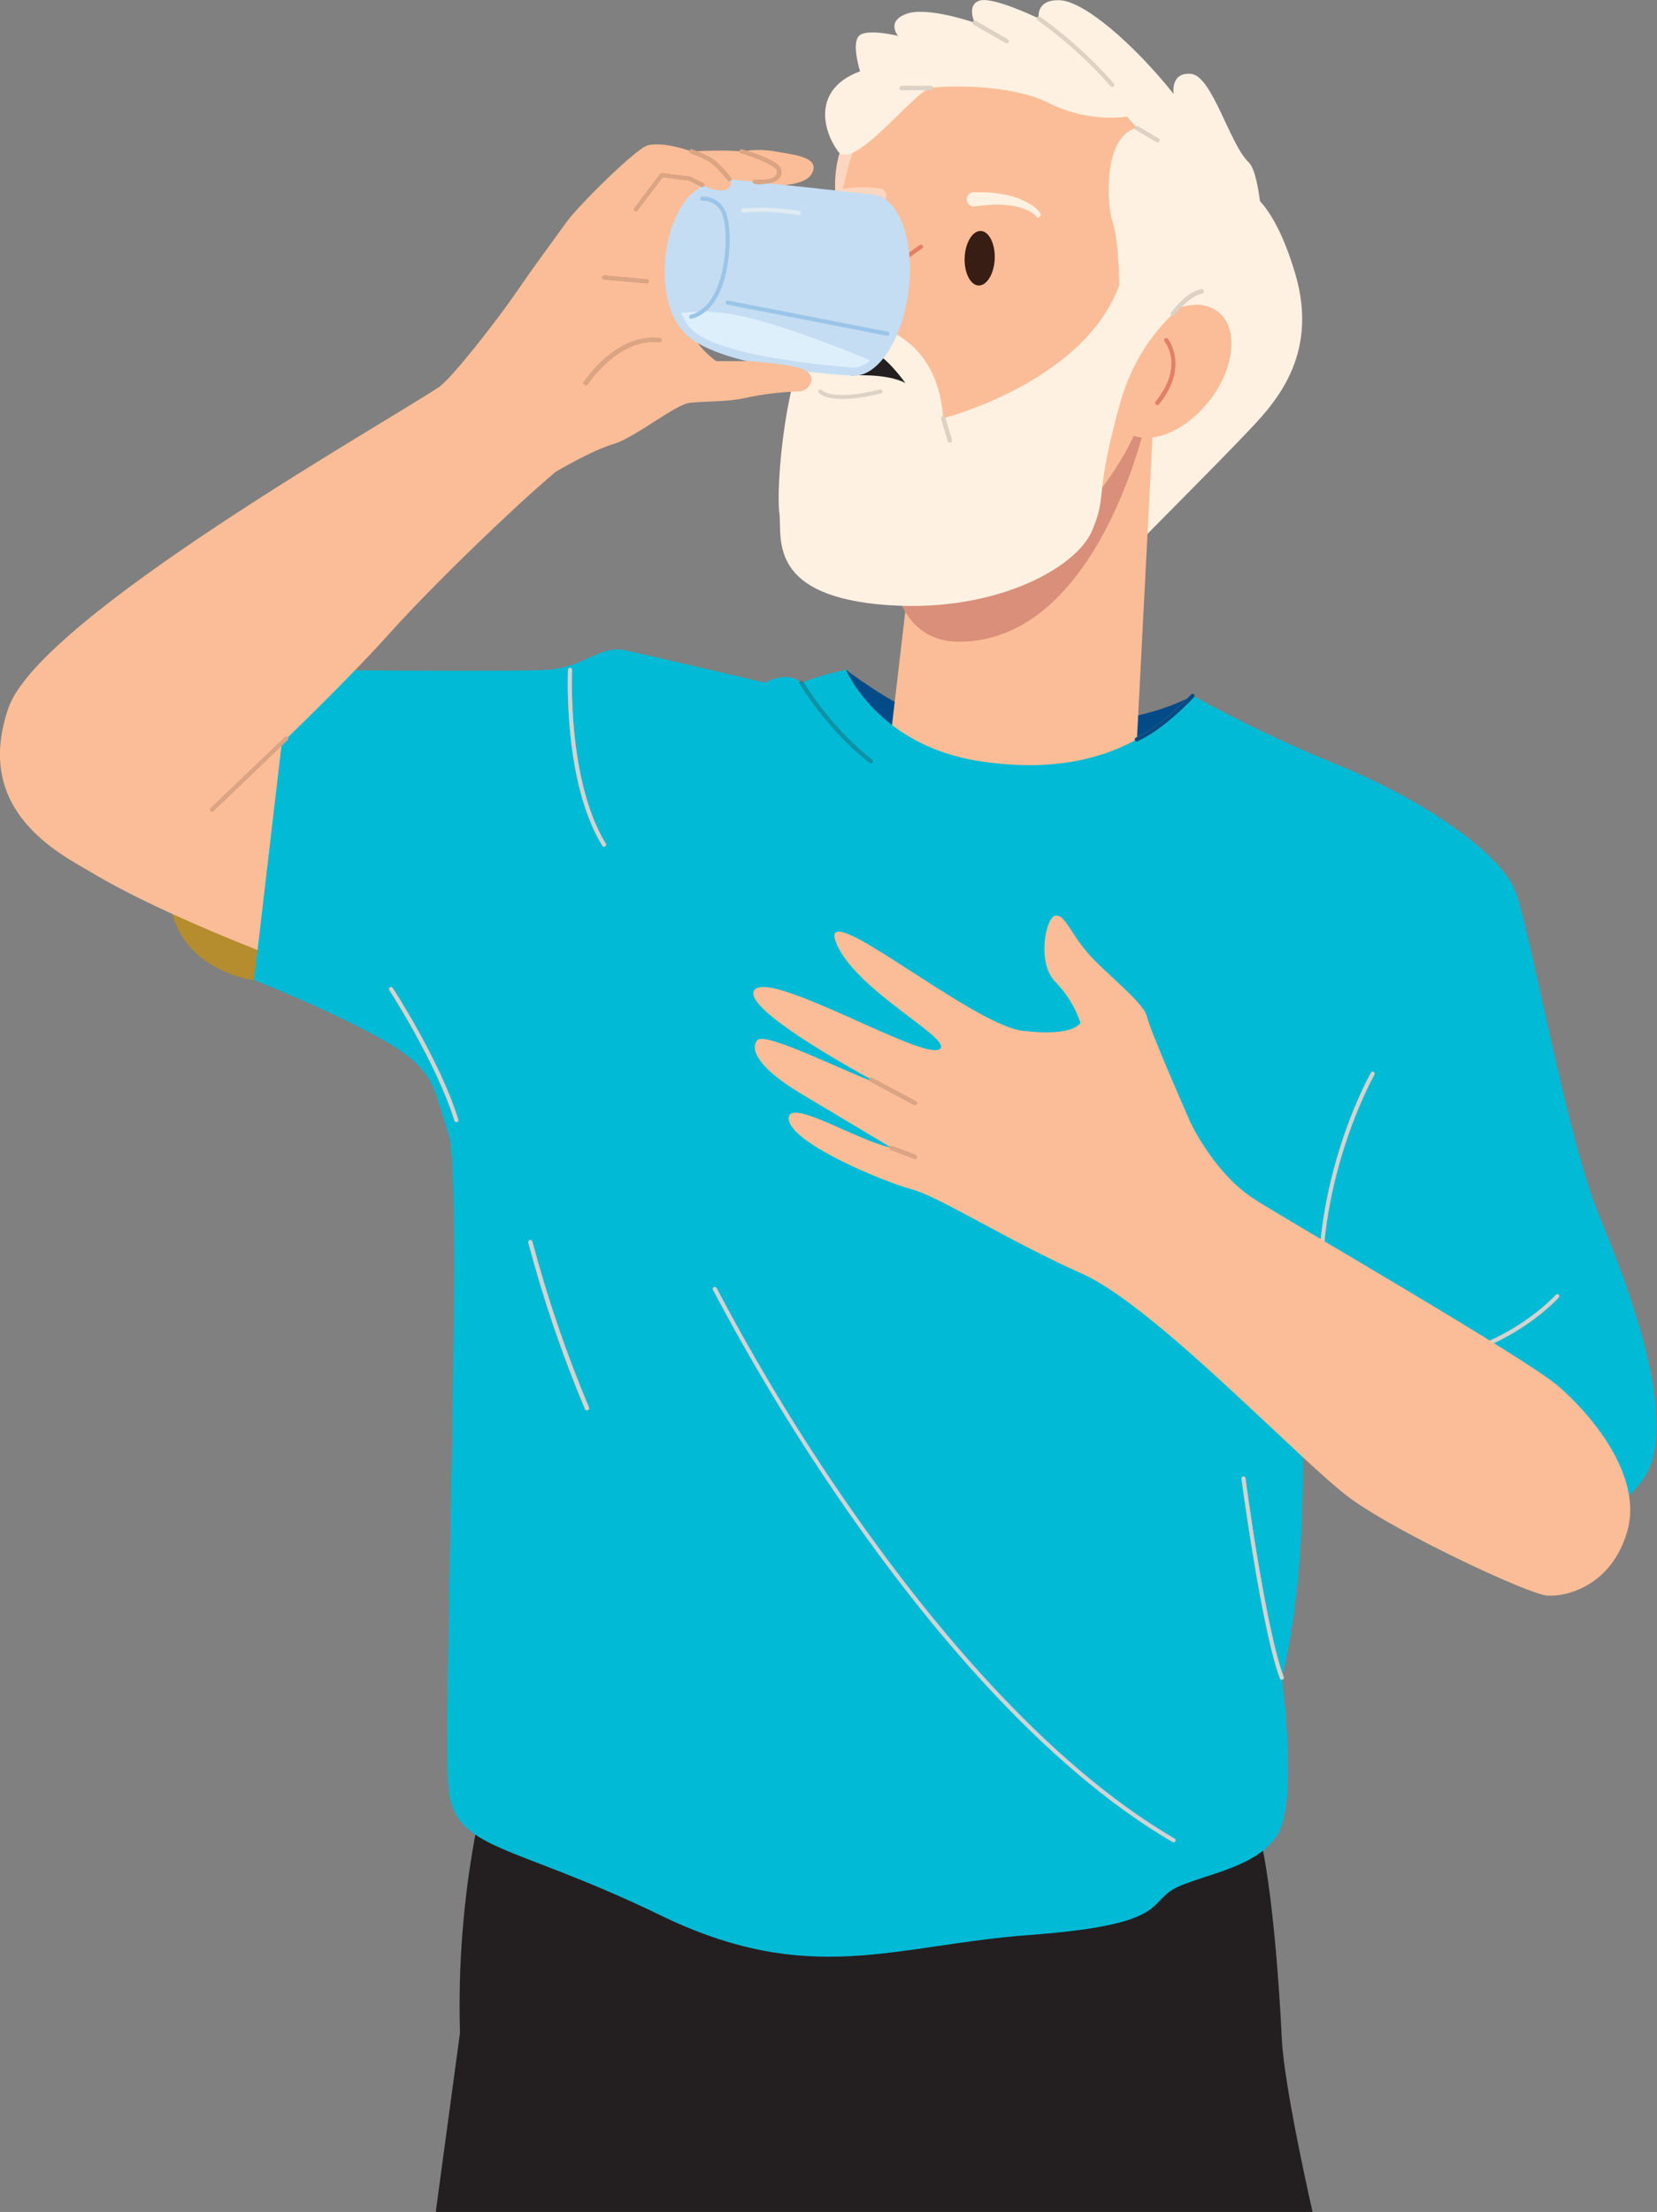 <svg xmlns="http://www.w3.org/2000/svg" xmlns:xlink="http://www.w3.org/1999/xlink" viewBox="0 0 771.6 1029.6"><rect x="0" y="0" width="771.6" height="1029.6" fill="#808080" stroke="none"/><defs><style>      .st0 {        clip-path: url(#clippath-6);      }      .st1 {        clip-path: url(#clippath-7);      }      .st2 {        fill: #c4ddf2;      }      .st3 {        clip-path: url(#clippath-4);      }      .st4 {        fill: #deeffc;      }      .st5 {        fill: #deae92;      }      .st6 {        clip-path: url(#clippath-9);      }      .st7 {        fill: #fff1e2;      }      .st8 {        fill: #d98f7a;      }      .st9 {        fill: none;      }      .st10 {        fill: #dcd2c6;      }      .st11 {        fill: #fdd6bf;      }      .st12 {        mix-blend-mode: multiply;      }      .st12, .st13 {        isolation: isolate;      }      .st14 {        clip-path: url(#clippath-1);      }      .st15 {        fill: #231f20;      }      .st16 {        clip-path: url(#clippath-5);      }      .st17 {        clip-path: url(#clippath-8);      }      .st18 {        fill: #e28065;      }      .st19 {        clip-path: url(#clippath-3);      }      .st20 {        fill: #00bad6;      }      .st21 {        fill: #9bc5e8;      }      .st22 {        fill: #fbbd97;      }      .st23 {        fill: #e1ebf2;      }      .st24 {        fill: #e5c78d;      }      .st25 {        fill: #dba93b;      }      .st26 {        clip-path: url(#clippath-2);      }      .st27 {        opacity: .3;      }      .st28 {        fill: #371d14;      }      .st29 {        fill: #004b88;      }      .st30 {        clip-path: url(#clippath);      }      .st31 {        fill: #343434;      }      .st32 {        fill: #b58d2f;      }      .st33 {        fill: #d1d3d4;      }      .st34 {        fill: #d9a584;      }    </style><clipPath id="clippath"><rect class="st9" width="771.6" height="1029.6"></rect></clipPath><clipPath id="clippath-1"><rect class="st9" y="0" width="771.6" height="1029.6"></rect></clipPath><clipPath id="clippath-2"><rect class="st9" x="264.4" y="310.8" width="17.9" height="83.3"></rect></clipPath><clipPath id="clippath-3"><rect class="st9" x="372.3" y="316.8" width="34.3" height="38.4"></rect></clipPath><clipPath id="clippath-4"><rect class="st9" x="181.1" y="459.4" width="32.3" height="62.9"></rect></clipPath><clipPath id="clippath-5"><rect class="st9" x="246" y="577.2" width="28.3" height="79.3"></rect></clipPath><clipPath id="clippath-6"><rect class="st9" x="578.1" y="687.2" width="19.8" height="94.7"></rect></clipPath><clipPath id="clippath-7"><rect class="st9" x="332" y="599" width="215.6" height="258.6"></rect></clipPath><clipPath id="clippath-8"><rect class="st9" x="613.8" y="498.9" width="26.4" height="115.2"></rect></clipPath><clipPath id="clippath-9"><rect class="st9" x="670" y="602.3" width="56.2" height="31"></rect></clipPath></defs><g class="st13"><g id="Layer_1"><g id="Grupo_de_m&#xE1;scara_6"><g id="Grupo_4963"><g class="st30"><g id="Grupo_4962"><g id="Grupo_4961"><g class="st14"><g id="Grupo_4960"><path id="Caminho_4577" class="st11" d="M394,62.1c.3,1.3-15.1,27.8,6,55.9,21.1,28.1,42.7-46.4,40.5-47.5s-46.5-8.4-46.5-8.4"></path><path id="Caminho_4578" class="st32" d="M123.4,435.7c0-1.8,38.8-48.9,38.8-48.9,0,0-81.7-17.9-83.5,23.3s39.6,46.2,39.6,46.2c0,0,5.1-18.7,5.1-20.5"></path><path id="Caminho_4579" class="st29" d="M554.3,324.4c-41.6,21.3-111.7,11.7-125.1,7.9-13.5-3.9-35.2-20.5-35.2-20.5l-10.9,73.9,9,7.6s85.8-1.4,122.2-2.9,51-20.5,51-20.5l-9.4-44.3c-.5-.3-1-.7-1.5-1.1"></path><path id="Caminho_4580" class="st22" d="M136.9,448.7s-85.4-31-112.4-55.4-27.8-54.7,0-73.5c27.8-18.8,121,13.9,121,13.9l-8.6,115Z"></path><path id="Caminho_4581" class="st15" d="M202.9,1029.6h408.3s-13.2-57.7-14.3-80.4-5.3-92.8-15.6-110.3-354.7-8.2-354.7-8.2c0,0-14.4,49.5-12.4,115.5l-11.3,83.5Z"></path><path id="Caminho_4582" class="st7" d="M573.6,85.7c3.3,1.4,17.4,1.4,29.4,41.2s-10.9,62.3-22.9,75-56.7,57.6-56.7,57.6c0,0-46.8-54-39.8-57.6s72.5-86.5,75.7-92.5,14.2-23.8,14.2-23.8"></path><path id="Caminho_4583" class="st22" d="M526.9,393.2l-116.9-9.8,18.2-155.5,9.1-78.2,101.7,8.6-6,116.5-6.1,118.4Z"></path><path id="Caminho_4584" class="st8" d="M524.7,194.7l-110.3,33.9s-10.4,70.1,32.1,70.1c65.4,0,87.5-104.1,87.5-104.1h-9.3Z"></path><path id="Caminho_4585" class="st22" d="M477.6,30.4c-80-11.3-83.6,40.2-93,106.4-9.4,66.2,27.2,126.5,59.4,131s87.3-40.2,96.6-106.3,17-119.8-63-131.1"></path><path id="Caminho_4586" class="st22" d="M563.1,186.6c-12,15.3-29.6,21.6-39.3,14s-7.9-26.2,4.1-41.5,29.6-21.6,39.3-14,7.9,26.2-4.1,41.5"></path><path id="Caminho_4587" class="st18" d="M539,188.5c-.5,0-1-.4-1-1,0-.2,0-.4.2-.6,13.3-16.5,4.5-27.5,4.1-28-.3-.4-.2-1,.2-1.3.4-.3,1-.3,1.3.1,0,.1,10.2,12.7-4.1,30.4-.2.2-.5.4-.7.4"></path><path id="Caminho_4588" class="st18" d="M539,188.5c-.5,0-1-.4-1-1,0-.2,0-.4.2-.6,13.3-16.5,4.5-27.5,4.1-28-.3-.4-.2-1,.2-1.3.4-.3,1-.3,1.3.1,0,.1,10.2,12.7-4.1,30.4-.2.2-.5.4-.7.4"></path><path id="Caminho_4589" class="st28" d="M400,118c-.3,7-3.7,12.5-7.5,12.4s-6.8-6-6.5-13,3.7-12.5,7.5-12.4,6.8,6,6.5,13"></path><path id="Caminho_4590" class="st28" d="M463.2,120.5c-.3,7-3.7,12.5-7.5,12.4s-6.8-6-6.5-13,3.7-12.5,7.5-12.4,6.8,6,6.5,13"></path><path id="Caminho_4591" class="st11" d="M377.9,94.8c.5-.6,1.1-1.1,1.7-1.6.6-.4,1.1-.9,1.8-1.2.6-.4,1.2-.7,1.8-1.1.6-.3,1.3-.6,1.9-.9,2.6-1.1,5.3-1.8,8.1-2.2,2.7-.4,5.5-.6,8.3-.6,1.4,0,2.8,0,4.1.1l4.1.4c1.8.2,3.2,1.8,3,3.6-.2,1.8-1.8,3.2-3.6,3-.1,0-.3,0-.4,0h-.2s-3.7-.9-3.7-.9l-3.7-.6c-2.5-.3-5-.5-7.5-.4-2.5,0-5,.4-7.4,1-.6.2-1.2.4-1.8.5-.6.2-1.2.4-1.7.7-.6.3-1.1.5-1.6.8-.5.3-.9.6-1.4,1h-.1c-.5.5-1.3.5-1.8,0-.4-.5-.4-1.2,0-1.6"></path><path id="Caminho_4592" class="st7" d="M482.7,100.7c-.4-.4-.8-.7-1.3-1.1-.5-.3-1-.7-1.5-1-.5-.3-1.1-.6-1.6-.8-.6-.2-1.1-.5-1.7-.7-2.3-.8-4.8-1.4-7.3-1.6-2.5-.3-5-.3-7.5-.2l-3.8.3-3.8.5h-.2c-1.8.3-3.5-1-3.8-2.9-.2-1.8,1-3.5,2.8-3.7.1,0,.3,0,.4,0h4.1c1.4,0,2.8,0,4.1.2,2.8.2,5.5.7,8.2,1.3,2.7.6,5.4,1.6,7.9,2.9.6.3,1.2.7,1.8,1,.6.4,1.2.8,1.8,1.2.6.4,1.1.9,1.6,1.4.6.5,1.1,1.1,1.5,1.7.4.6.3,1.3-.3,1.8-.5.4-1.2.3-1.6-.1h-.1Z"></path><path id="Caminho_4593" class="st7" d="M381.5,148.5s54.1-6.8,57.7,46.2c0,0,65.5-16.6,82-62,0,0,0-20.1-3.1-29.4s-4.1-40.2,11.3-43.8l-4.6-5.2c-12.4,1.5-24.9-.7-36.1-6.2-18-9.2-47.9-8.2-55.2-7.2s-36.1,39.4-43.3,29.5-11.9-29,10.3-37.2c0,0-4.1-12.9-.5-16.5s18.2,0,18.2,0c0,0-5.8-6.8,4-10.3s31.7,4.2,31.7,4.2c0,0-4-8.2,2.2-10.3s27.6,8.3,27.6,8.3c0,0-1.7-8.8,9.6-8.5,11.3.3,34.2,19.9,53.2,43.6,0,0-1.6-10.3,8.2-9.3s18,33,26.8,41.2,8.2,82.8,8.2,82.8l-19.6-28.2s-36.1,13.1-48.5,57.4-5.6,41.8-13.1,59.5-47,39.3-99.4,34.2-44.7-32-46.2-42.8,2.1-67.5,18.6-89.9"></path><path id="Caminho_4594" class="st24" d="M517.9,40.4c-.3,0-.5-.1-.7-.3-10.1-11.5-21.5-21.8-34-30.7-.4-.3-.5-.9-.3-1.3.3-.4.9-.5,1.3-.3,12.6,9,24.2,19.4,34.4,31.1.3.4.3,1,0,1.3-.2.2-.4.2-.6.2"></path><path id="Caminho_4595" class="st10" d="M517.9,40.4c-.3,0-.5-.1-.7-.3-10.1-11.5-21.5-21.8-34-30.7-.4-.3-.5-.9-.3-1.3.3-.4.9-.5,1.3-.3,12.6,9,24.2,19.4,34.4,31.1.3.4.3,1,0,1.3-.2.2-.4.2-.6.2"></path><path id="Caminho_4596" class="st24" d="M468.8,20.1c-.2,0-.3,0-.5-.1l-14.9-8.6c-.5-.3-.6-.8-.4-1.3.3-.5.8-.6,1.3-.4,0,0,0,0,0,0l14.9,8.6c.5.3.6.8.4,1.3-.2.3-.5.5-.8.5"></path><path id="Caminho_4597" class="st10" d="M468.8,20.1c-.2,0-.3,0-.5-.1l-14.9-8.6c-.5-.3-.6-.8-.4-1.3.3-.5.8-.6,1.3-.4,0,0,0,0,0,0l14.9,8.6c.5.3.6.8.4,1.3-.2.3-.5.5-.8.5"></path><path id="Caminho_4598" class="st24" d="M433.5,42h-13.6c-.5,0-1-.4-1-1,0-.5.4-1,1-1h13.6c.5,0,1,.4,1,1,0,.5-.4,1-1,1h0"></path><path id="Caminho_4599" class="st10" d="M433.5,42h-13.6c-.5,0-1-.4-1-1,0-.5.4-1,1-1h13.6c.5,0,1,.4,1,1,0,.5-.4,1-1,1h0"></path><path id="Caminho_4600" class="st24" d="M539,66.2c-.2,0-.3,0-.5-.1l-9.6-5.7c-.5-.3-.6-.9-.3-1.3.3-.5.9-.6,1.3-.3h0l9.6,5.7c.5.3.6.9.3,1.3-.2.3-.5.5-.8.5"></path><path id="Caminho_4601" class="st10" d="M539,66.2c-.2,0-.3,0-.5-.1l-9.6-5.7c-.5-.3-.6-.9-.3-1.3.3-.5.9-.6,1.3-.3h0l9.6,5.7c.5.3.6.9.3,1.3-.2.3-.5.5-.8.5"></path><path id="Caminho_4602" class="st5" d="M546.2,147.1c-.5,0-1-.4-1-1,0-.2,0-.4.2-.6.3-.4,7-9.6,14-10.8.5,0,1,.2,1.1.8,0,.5-.2,1-.8,1.1,0,0,0,0,0,0-6.2,1.1-12.7,10-12.8,10.1-.2.3-.5.4-.8.4"></path><path id="Caminho_4603" class="st10" d="M546.2,147.1c-.5,0-1-.4-1-1,0-.2,0-.4.2-.6.3-.4,7-9.6,14-10.8.5,0,1,.2,1.1.8,0,.5-.2,1-.8,1.1,0,0,0,0,0,0-6.2,1.1-12.7,10-12.8,10.1-.2.3-.5.4-.8.4"></path><path id="Caminho_4604" class="st5" d="M442.3,206c-.4,0-.8-.3-.9-.7l-3.1-10.4c-.2-.5.1-1,.6-1.2.5-.2,1,.1,1.2.6,0,0,0,0,0,0l3.1,10.4c.2.5-.1,1-.6,1.2,0,0,0,0,0,0,0,0-.2,0-.3,0"></path><path id="Caminho_4605" class="st10" d="M442.3,206c-.4,0-.8-.3-.9-.7l-3.1-10.4c-.2-.5.1-1,.6-1.2.5-.2,1,.1,1.2.6,0,0,0,0,0,0l3.1,10.4c.2.5-.1,1-.6,1.2,0,0,0,0,0,0,0,0-.2,0-.3,0"></path><path id="Caminho_4606" class="st10" d="M392.1,185.7c-8.4,0-10.6-2.6-10.9-3-.3-.4-.2-1,.2-1.3.4-.3,1-.2,1.3.2.1.1,4.8,5.2,27.1-.3.5-.1,1,.2,1.1.7.1.5-.2,1-.7,1.1-5.9,1.6-12,2.5-18.2,2.7"></path><path id="Caminho_4607" class="st15" d="M396.4,174.8s16.5-1.2,25.2,3.5c0,0-8.7-12.5-16.4-15.4s-15.5.9-15.5.9l6.7,11Z"></path><path id="Caminho_4608" class="st18" d="M403.3,133.6c-.5,0-1-.4-1-1,0-.3.2-.6.4-.8l25.7-17.8c.4-.3,1-.2,1.3.3.3.4.2,1-.2,1.3l-25.7,17.8c-.2.1-.3.2-.5.2"></path><path id="Caminho_4609" class="st20" d="M394,311.8s14.6,35.2,62.1,42.5c40,6.1,67.5-3.3,88.5-20.4,3.8-3.1,7.4-6.5,10.8-10.1,21.9,12.1,44.5,22.9,67.7,32.3,37.8,15.4,75.7,40.3,82.7,59.2s23.9,114.5,38.8,150.4,37.8,97.5,20.9,122.4-50.8,21-50.8,21c0,0-36.8-58-39.8-56.4s-38.8-13.3-38.8-13.3h-17.9l-11.8,26.9s3,65-9.5,114.7c0,0,6.6,48.7,0,68.6s-39,22.9-50.7,29.9-3.7,16.5-66.9,21.2-102.1,24.6-171.8-9.2-95.6-29.9-98.6-58.8,7-284.9,0-304.8-5-29-28.9-42.9-61.7-28.8-61.7-28.8l16.9-144.4s102.6,1,119.5,0,24.9-11.5,35.9-9.2,65.7,15.2,65.7,15.2c0,0,10-6,16.9,0,6.7-2.6,13.7-4.6,20.8-6"></path><g id="Grupo_4938" class="st12"><g id="Grupo_4937"><g class="st26"><g id="Grupo_4936"><path id="Caminho_4610" class="st25" d="M281.3,394.2c-.3,0-.6-.2-.8-.5-18.5-30-16-81.5-16-82,0-.5.5-.9,1.1-.8.5,0,.8.5.8.9,0,.5-2.4,51.4,15.7,80.9.3.4.1,1-.3,1.3-.1,0-.3.1-.5.1"></path><path id="Caminho_4611" class="st33" d="M281.3,394.2c-.3,0-.6-.2-.8-.5-18.5-30-16-81.5-16-82,0-.5.5-.9,1.1-.8.5,0,.8.5.8.9,0,.5-2.4,51.4,15.7,80.9.3.4.1,1-.3,1.3-.1,0-.3.1-.5.1"></path></g></g></g></g><g id="Grupo_4941" class="st12"><g id="Grupo_4940" class="st27"><g class="st19"><g id="Grupo_4939"><path id="Caminho_4612" class="st31" d="M405.6,355.3c-.2,0-.4,0-.6-.2-19.8-15.3-32.5-36.6-32.6-36.8-.3-.4-.1-1,.3-1.3s1-.1,1.3.3c0,0,0,0,0,0,.1.2,12.6,21.2,32.1,36.3.4.3.5.9.2,1.3-.2.2-.5.4-.8.4"></path><path id="Caminho_4613" class="st31" d="M405.6,355.3c-.2,0-.4,0-.6-.2-19.8-15.3-32.5-36.6-32.6-36.8-.3-.4-.1-1,.3-1.3s1-.1,1.3.3c0,0,0,0,0,0,.1.2,12.6,21.2,32.1,36.3.4.3.5.9.2,1.3-.2.2-.5.4-.8.4"></path></g></g></g></g><g id="Grupo_4944" class="st12"><g id="Grupo_4943"><g class="st3"><g id="Grupo_4942"><path id="Caminho_4614" class="st25" d="M212.5,522.3c-.4,0-.8-.3-.9-.7-8.5-27.2-30.1-60.4-30.3-60.7-.3-.4-.2-1,.3-1.3.4-.3,1-.2,1.3.3,0,0,0,0,0,0,.2.3,22,33.7,30.5,61.2.2.5-.1,1-.6,1.2,0,0-.2,0-.3,0"></path><path id="Caminho_4615" class="st33" d="M212.5,522.3c-.4,0-.8-.3-.9-.7-8.5-27.2-30.1-60.4-30.3-60.7-.3-.4-.2-1,.3-1.3.4-.3,1-.2,1.3.3,0,0,0,0,0,0,.2.3,22,33.7,30.5,61.2.2.5-.1,1-.6,1.2,0,0-.2,0-.3,0"></path></g></g></g></g><g id="Grupo_4947" class="st12"><g id="Grupo_4946"><g class="st16"><g id="Grupo_4945"><path id="Caminho_4616" class="st25" d="M273.3,656.5c-.4,0-.7-.2-.9-.6-10.6-25.2-19.4-51.1-26.4-77.5-.1-.5.2-1,.7-1.2s1,.2,1.2.7c0,0,0,0,0,0,7,26.3,15.8,52.1,26.4,77.3.2.5,0,1-.5,1.2-.1,0-.2,0-.4,0"></path><path id="Caminho_4617" class="st33" d="M273.3,656.5c-.4,0-.7-.2-.9-.6-10.6-25.2-19.4-51.1-26.4-77.5-.1-.5.2-1,.7-1.2s1,.2,1.2.7c0,0,0,0,0,0,7,26.3,15.8,52.1,26.4,77.3.2.5,0,1-.5,1.2-.1,0-.2,0-.4,0"></path></g></g></g></g><g id="Grupo_4950" class="st12"><g id="Grupo_4949"><g class="st0"><g id="Grupo_4948"><path id="Caminho_4618" class="st25" d="M596.9,781.9c-.4,0-.8-.2-.9-.6-8.5-22.6-17.8-92.3-17.9-93,0-.5.3-1,.8-1.1.5,0,1,.3,1.1.8,0,.7,9.3,70.2,17.8,92.6.2.5,0,1-.6,1.2-.1,0-.2,0-.3,0"></path><path id="Caminho_4619" class="st33" d="M596.9,781.9c-.4,0-.8-.2-.9-.6-8.5-22.6-17.8-92.3-17.9-93,0-.5.3-1,.8-1.1.5,0,1,.3,1.1.8,0,.7,9.3,70.2,17.8,92.6.2.5,0,1-.6,1.2-.1,0-.2,0-.3,0"></path></g></g></g></g><g id="Grupo_4953" class="st12"><g id="Grupo_4952"><g class="st1"><g id="Grupo_4951"><path id="Caminho_4620" class="st33" d="M546.6,857.6c-.2,0-.3,0-.5-.1-61.7-36-116.6-104-151.8-154.7-22.8-32.8-43.6-67-62.3-102.4-.3-.5,0-1,.4-1.3.5-.3,1,0,1.3.4,0,0,0,0,0,0,18.6,35.3,39.3,69.5,62.1,102.2,35.1,50.5,89.8,118.3,151.2,154.1.5.3.6.9.3,1.3-.2.3-.5.5-.8.5"></path></g></g></g></g><g id="Grupo_4956" class="st12"><g id="Grupo_4955"><g class="st17"><g id="Grupo_4954"><path id="Caminho_4621" class="st25" d="M615.4,614.1c-.5,0-.9-.4-.9-.9-5.3-62.4,23.6-113.4,23.9-113.9.3-.5.9-.6,1.3-.3.4.3.6.8.3,1.3-.3.5-28.9,51-23.7,112.8,0,.5-.3,1-.9,1,0,0,0,0,0,0,0,0,0,0,0,0"></path><path id="Caminho_4622" class="st33" d="M615.4,614.1c-.5,0-.9-.4-.9-.9-5.3-62.4,23.6-113.4,23.9-113.9.3-.5.9-.6,1.3-.3.4.3.6.8.3,1.3-.3.5-28.9,51-23.7,112.8,0,.5-.3,1-.9,1,0,0,0,0,0,0,0,0,0,0,0,0"></path></g></g></g></g><g id="Grupo_4959" class="st12"><g id="Grupo_4958"><g class="st6"><g id="Grupo_4957"><path id="Caminho_4623" class="st25" d="M671,633.3c-.5,0-1-.4-1-.9,0-.5.3-.9.8-.9,34.1-6.9,53.5-28.6,53.7-28.8.4-.4,1-.4,1.3,0,.4.3.4.9,0,1.3-.2.2-20,22.4-54.8,29.4,0,0-.1,0-.2,0"></path><path id="Caminho_4624" class="st33" d="M671,633.3c-.5,0-1-.4-1-.9,0-.5.3-.9.8-.9,34.1-6.9,53.5-28.6,53.7-28.8.4-.4,1-.4,1.3,0,.4.3.4.9,0,1.3-.2.2-20,22.4-54.8,29.4,0,0-.1,0-.2,0"></path></g></g></g></g><path id="Caminho_4627" class="st25" d="M529.4,345.2c-.5,0-1-.4-1-1,0-.4.2-.7.6-.9,12.4-5.6,25.6-20,25.7-20.1.4-.4,1-.4,1.3,0,.4.4.4.9,0,1.3-.5.6-13.6,14.8-26.4,20.6-.1,0-.3,0-.4,0"></path><path id="Caminho_4628" class="st29" d="M529.4,345.2c-.5,0-1-.4-1-1,0-.4.2-.7.6-.9,12.4-5.6,25.6-20,25.7-20.1.4-.4,1-.4,1.3,0,.4.4.4.9,0,1.3-.5.6-13.6,14.8-26.4,20.6-.1,0-.3,0-.4,0"></path><path id="Caminho_4629" class="st22" d="M98.8,377s56.4-52.9,81.7-81.2,76.8-76.9,87.5-83.3,69.5-85.6,69.5-85.6l-36.8-17.4-47.6,20.7s-26,34.4-48,49.5S18.5,287.1,3.9,329.6c-14.6,42.5,14.7,63.2,36.7,75.3,22.1,12.1,58.2-27.9,58.2-27.9"></path><path id="Caminho_4630" class="st22" d="M553.8,521.3s11,24.7,30.8,37.2,125.5,73.4,140.9,86.6,39.6,41.8,32.3,67.5-28.6,30.8-37.4,30.1-68.4-28.6-91-44.8-91-89.6-125.5-105-66.8-36-79.3-39.3-55.8-21.1-57.3-32.4,32.3,10,47.7,13c0,0-22-13.2-41.8-25s-24.2-20.6-20.6-25,42.2,15.4,57.4,20.6c0,0-66.4-35.2-58.6-44.1s76.1,31.6,85.6,27.9-38.9-27.2-47.7-49.9,62.9,38.2,86.9,41.1,26.9-3.7,26.9-3.7c-2.4-7.2-6.4-13.7-11.7-19.1-8.8-8.8-4.4-30.1,0-30.8s6.6,7.3,14.7,16.9,26.6,23.5,28,30.1,19.7,48,19.7,48"></path><path id="Caminho_4631" class="st22" d="M263.6,132.7c3.9-3.9,42.1-61.3,58.3-62.2s23.4,0,23.4,0c5.2-.9,10.6-.9,15.8,0,8.1,1.5,18.7,2.4,17.7,8.2s-9.2,9.4-33.5,7-7.9,32.8-11.9,34.6-69.8,12.4-69.8,12.4"></path><path id="Caminho_4632" class="st22" d="M258.8,197s59.9-54.4,62.5-56,0,10.5,0,10.5c0,0,.4,10.4,19,21.1,18.6,10.7-44.2,10.1-44.2,10.1l-37.2,14.3Z"></path><path id="Caminho_4633" class="st2" d="M406.7,90.6s-57.3-6.4-67-7.1-14.8,4.5-14.8,4.5c-7.6,4.8-13.7,17.3-15.1,32.3-1.3,14,1.9,26.6,7.7,33.1,13.5,18.4,78.9,21.4,78.9,21.4,11.9,1.5,23.8-16.2,26.7-39.5s-4.5-43.3-16.4-44.8"></path><path id="Caminho_4634" class="st4" d="M405.2,167.7c-2.5,2.2-5.1,3.4-7.5,3.4-.3,0-.6,0-.9,0h0s0,0,0,0c-.2,0-18-1.3-36.5-4.5-8.9-1.4-17.6-3.6-26.1-6.4-9.8-3.5-14.1-8.5-14.7-10.1l-2.3-4.4c6.8-.9,13.7-.8,20.5.1,18.3,2.2,52.3,15.6,67.7,22"></path><path id="Caminho_4635" class="st21" d="M321.9,148.4c-.5,0-1-.4-1-1,0-.4.3-.8.7-.9,4.6-1.2,8.4-4.6,11.1-9.9,6.1-11.7,6-30.5,3.8-36.4-1.3-4.1-5.1-6.9-9.5-6.8-.5,0-1-.3-1-.9s.3-1,.9-1c5.2-.2,9.9,3.1,11.4,8.1,2.3,6.3,2.5,25.5-3.9,37.9-3,5.8-7.2,9.5-12.3,10.9,0,0-.2,0-.2,0"></path><path id="Caminho_4636" class="st21" d="M413.3,156.3c0,0-.1,0-.2,0l-74.4-14.5c-.5,0-.9-.6-.8-1.1,0-.5.6-.9,1.1-.8,0,0,0,0,0,0l74.4,14.5c.5.1.9.6.8,1.1,0,.4-.5.8-.9.8"></path><path id="Caminho_4637" class="st23" d="M372,100.1c0,0-.1,0-.2,0-16.1-2.6-25.7-1.1-25.8-1.1-.5,0-1-.3-1.1-.8,0-.5.3-1,.8-1.1,0,0,0,0,0,0,.4,0,9.9-1.5,26.4,1.1.5,0,.9.6.8,1.1,0,.5-.5.8-.9.8"></path><path id="Caminho_4638" class="st22" d="M205.1,179.6c6.1-4.6,26.6-30.8,35.7-44.1s17.5-24.4,22.9-32,32.5-34.4,37.8-35.8,13.9.4,20.5,2.8l6.7,2.4s14.8,9.6,11,14.3c-3.8,4.8-18.6-3.9-18.6-3.9h-12.9l-19.6,26.1-28.2,50.9-34.4,39.2-20.8-19.9Z"></path><path id="Caminho_4639" class="st22" d="M258.8,219.6s16.2-9.7,26.8-12.9,28.6-18.4,35.7-19.2,17.3-.4,25.4-2.2c8.2-1.8,16.6-2.8,25-3.1,5.3,0,8.7-6.4,3.7-9.6s-26.6-4.5-26.6-4.5h-60.9l-29,51.5Z"></path><path id="Caminho_4640" class="st18" d="M98.8,377.9c-.5,0-1-.4-1-1,0-.3.1-.5.3-.7l34.5-33c.4-.4,1-.4,1.3,0,.4.4.4,1,0,1.3h0l-34.5,33c-.2.2-.4.3-.7.3"></path><path id="Caminho_4641" class="st34" d="M98.8,377.9c-.5,0-1-.4-1-1,0-.3.1-.5.3-.7l34.5-33c.4-.4,1-.4,1.3,0,.4.4.4,1,0,1.3h0l-34.5,33c-.2.2-.4.3-.7.3"></path><path id="Caminho_4642" class="st18" d="M426.1,514.4c-.2,0-.3,0-.5-.1l-20.4-10.9c-.5-.2-.6-.8-.4-1.3s.8-.6,1.3-.4l20.4,10.9c.5.2.6.8.4,1.3-.2.3-.5.5-.8.5"></path><path id="Caminho_4643" class="st34" d="M426.1,514.4c-.2,0-.3,0-.5-.1l-20.4-10.9c-.5-.2-.6-.8-.4-1.3s.8-.6,1.3-.4l20.4,10.9c.5.2.6.8.4,1.3-.2.3-.5.5-.8.5"></path><path id="Caminho_4644" class="st18" d="M426.1,539.4c-.1,0-.2,0-.3,0l-11-4.2c-.5-.2-.7-.7-.6-1.2.2-.5.7-.7,1.2-.6l11,4.2c.5.2.7.7.6,1.2-.1.4-.5.6-.9.6"></path><path id="Caminho_4645" class="st34" d="M426.1,539.4c-.1,0-.2,0-.3,0l-11-4.2c-.5-.2-.7-.7-.6-1.2.2-.5.7-.7,1.2-.6l11,4.2c.5.2.7.7.6,1.2-.1.4-.5.6-.9.6"></path><path id="Caminho_4646" class="st18" d="M339.7,84.4c-.3,0-.6-.1-.7-.4-2.2-2.7-4.5-5.2-7.1-7.6-2.9-2.5-10.2-5-10.3-5.1-.5-.2-.8-.7-.6-1.2.2-.5.7-.8,1.2-.6,0,0,0,0,0,0,.3.1,7.7,2.7,10.9,5.4,2.6,2.4,5.1,5,7.3,7.8.3.4.3,1-.1,1.3-.2.1-.4.2-.6.2"></path><path id="Caminho_4647" class="st34" d="M339.7,84.4c-.3,0-.6-.1-.7-.4-2.2-2.7-4.5-5.2-7.1-7.6-2.9-2.5-10.2-5-10.3-5.1-.5-.2-.8-.7-.6-1.2.2-.5.7-.8,1.2-.6,0,0,0,0,0,0,.3.1,7.7,2.7,10.9,5.4,2.6,2.4,5.1,5,7.3,7.8.3.4.3,1-.1,1.3-.2.1-.4.2-.6.2"></path><path id="Caminho_4648" class="st18" d="M296.2,98.5c-.5,0-1-.4-1-1,0-.2,0-.4.2-.6l12-15.9c.2-.3.5-.4.9-.4l12.8,1.6c.1,0,.2,0,.3,0l6,3c.5.2.7.8.4,1.3s-.8.7-1.3.4l-5.8-2.9-12.1-1.5-11.7,15.4c-.2.2-.5.4-.8.4"></path><path id="Caminho_4649" class="st34" d="M296.2,98.5c-.5,0-1-.4-1-1,0-.2,0-.4.2-.6l12-15.9c.2-.3.5-.4.9-.4l12.8,1.6c.1,0,.2,0,.3,0l6,3c.5.2.7.8.4,1.3s-.8.7-1.3.4l-5.8-2.9-12.1-1.5-11.7,15.4c-.2.2-.5.4-.8.4"></path><path id="Caminho_4650" class="st18" d="M354.5,85.7c-1,0-2,0-3.1-.2-.5,0-.9-.5-.9-1,0-.5.5-.9,1-.9h0c4.9.5,8.6-.2,9.9-2,.5-.8.6-1.7.2-2.6-.9-2.1-10.2-5.8-16.6-7.7-.5-.1-.8-.7-.6-1.2.1-.5.7-.8,1.2-.6h0c2.7.8,16.3,5,17.9,8.8.7,1.5.5,3.2-.5,4.4-1.4,1.9-4.4,2.9-8.5,2.9"></path><path id="Caminho_4651" class="st34" d="M354.5,85.7c-1,0-2,0-3.1-.2-.5,0-.9-.5-.9-1,0-.5.5-.9,1-.9h0c4.9.5,8.6-.2,9.9-2,.5-.8.6-1.7.2-2.6-.9-2.1-10.2-5.8-16.6-7.7-.5-.1-.8-.7-.6-1.2.1-.5.7-.8,1.2-.6h0c2.7.8,16.3,5,17.9,8.8.7,1.5.5,3.2-.5,4.4-1.4,1.9-4.4,2.9-8.5,2.9"></path><path id="Caminho_4652" class="st18" d="M272.7,179.3c-.5,0-1-.4-1-1,0-.2,0-.4.2-.5.6-.9,15.1-22.8,35.3-20.4.5,0,.9.5.9,1,0,.5-.5.9-1,.9,0,0,0,0,0,0-18.9-2.3-33.3,19.3-33.4,19.6-.2.3-.5.4-.8.4"></path><path id="Caminho_4653" class="st34" d="M272.7,179.3c-.5,0-1-.4-1-1,0-.2,0-.4.2-.5.6-.9,15.1-22.8,35.3-20.4.5,0,.9.5.9,1,0,.5-.5.9-1,.9,0,0,0,0,0,0-18.9-2.3-33.3,19.3-33.4,19.6-.2.3-.5.4-.8.4"></path><path id="Caminho_4654" class="st18" d="M301.2,131.9h0l-19.9-1.8c-.5,0-.9-.5-.9-1,0-.5.5-.9,1-.9h0l19.9,1.8c.5,0,.9.5.8,1.1,0,.5-.5.8-.9.8"></path><path id="Caminho_4655" class="st34" d="M301.2,131.9h0l-19.9-1.8c-.5,0-.9-.5-.9-1,0-.5.5-.9,1-.9h0l19.9,1.8c.5,0,.9.5.8,1.1,0,.5-.5.8-.9.8"></path></g></g></g></g></g></g></g></g></g></svg>